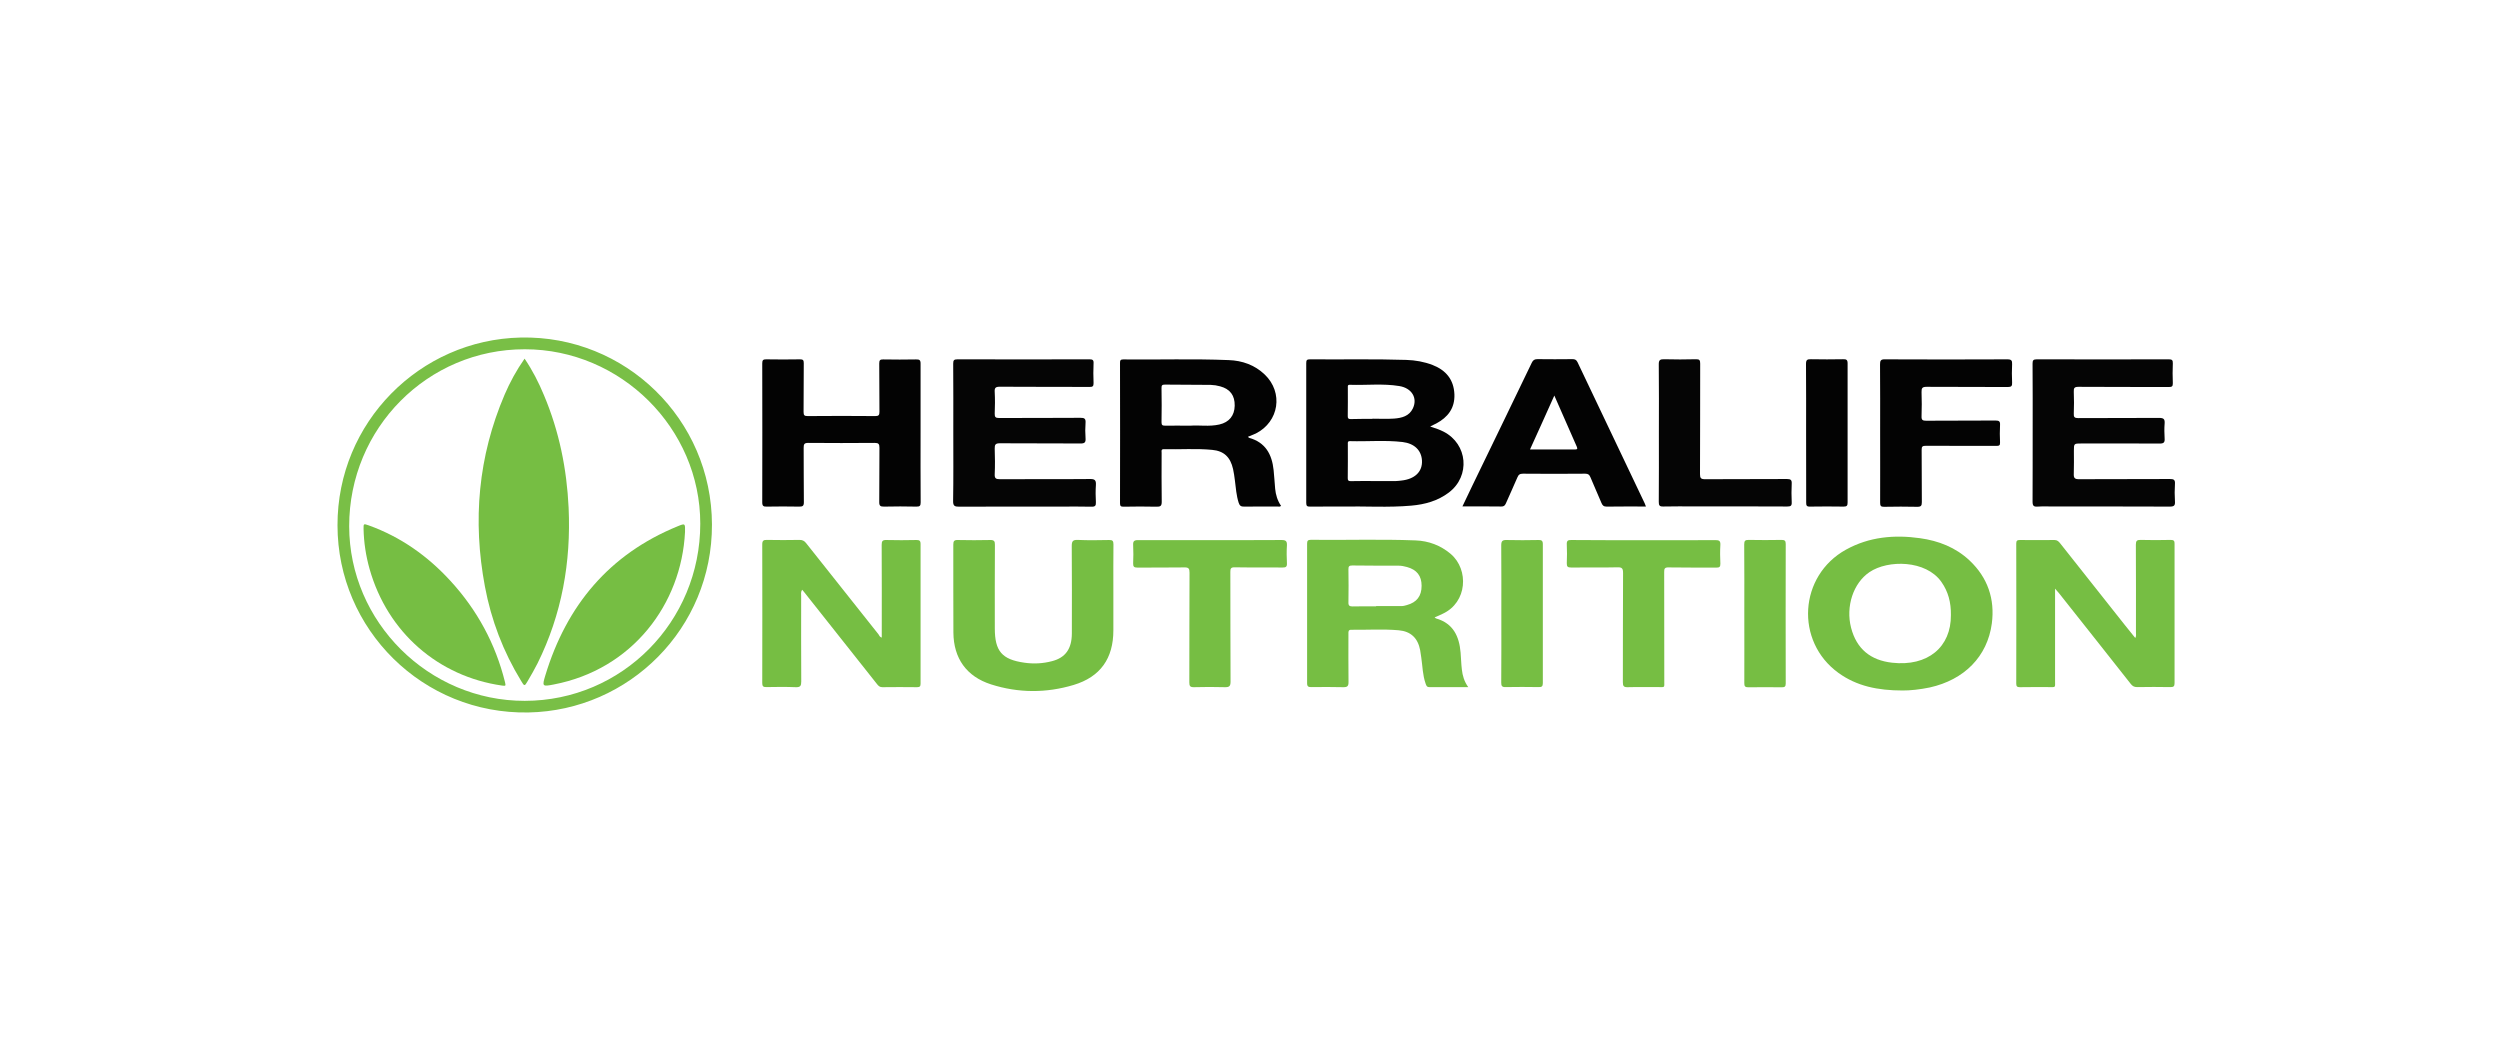 <?xml version="1.0" encoding="UTF-8"?>
<svg xmlns="http://www.w3.org/2000/svg" width="200" height="84" viewBox="0 0 200 84" fill="none">
  <g id="brand - 11">
    <g id="Group" style="mix-blend-mode:luminosity">
      <path id="Vector" d="M114.415 34.122C114.832 34.262 115.172 34.37 115.488 34.533C117.419 35.524 117.643 38.081 115.913 39.398C115.025 40.072 113.99 40.358 112.901 40.451C111.071 40.614 109.225 40.49 107.395 40.521C106.538 40.536 105.673 40.513 104.808 40.529C104.591 40.529 104.499 40.498 104.499 40.242C104.507 36.508 104.507 32.775 104.499 29.049C104.499 28.808 104.553 28.746 104.8 28.746C107.372 28.77 109.943 28.708 112.507 28.793C113.226 28.816 113.936 28.94 114.616 29.203C115.681 29.622 116.307 30.373 116.353 31.551C116.392 32.658 115.828 33.386 114.894 33.882C114.824 33.921 114.755 33.944 114.685 33.983C114.616 34.014 114.554 34.053 114.415 34.122ZM109.866 38.483C110.469 38.483 111.071 38.483 111.681 38.483C111.82 38.483 111.959 38.46 112.106 38.445C113.195 38.329 113.805 37.732 113.758 36.841C113.712 36.036 113.164 35.478 112.206 35.362C110.808 35.199 109.411 35.331 108.005 35.292C107.789 35.284 107.827 35.424 107.827 35.548C107.827 36.446 107.835 37.353 107.82 38.251C107.82 38.437 107.866 38.491 108.059 38.491C108.661 38.476 109.264 38.483 109.866 38.483ZM109.797 33.51C109.797 33.503 109.797 33.503 109.797 33.495C110.376 33.495 110.955 33.526 111.527 33.487C112.137 33.441 112.739 33.294 113.033 32.666C113.419 31.845 112.948 31.047 111.944 30.884C110.631 30.668 109.302 30.83 107.989 30.784C107.796 30.776 107.827 30.9 107.827 31.016C107.827 31.775 107.835 32.534 107.82 33.294C107.82 33.487 107.881 33.526 108.059 33.526C108.638 33.51 109.217 33.51 109.797 33.51Z" fill="#030303"></path>
      <path id="Vector_2" d="M70.541 51.009C70.541 50.87 70.541 50.746 70.541 50.622C70.541 48.275 70.549 45.935 70.534 43.588C70.534 43.286 70.603 43.193 70.912 43.201C71.707 43.224 72.51 43.216 73.306 43.201C73.545 43.201 73.646 43.247 73.646 43.518C73.638 47.237 73.638 50.962 73.646 54.681C73.646 54.898 73.592 54.975 73.368 54.975C72.441 54.967 71.514 54.96 70.588 54.975C70.371 54.975 70.271 54.867 70.155 54.719C68.217 52.264 66.27 49.816 64.332 47.368C64.286 47.306 64.239 47.252 64.178 47.182C64.046 47.353 64.093 47.523 64.093 47.678C64.093 49.956 64.085 52.241 64.1 54.518C64.1 54.851 64.039 54.991 63.66 54.975C62.88 54.944 62.092 54.952 61.305 54.967C61.05 54.975 60.98 54.89 60.98 54.642C60.988 50.947 60.988 47.252 60.98 43.549C60.98 43.247 61.089 43.185 61.359 43.193C62.224 43.209 63.081 43.209 63.946 43.193C64.185 43.185 64.347 43.263 64.494 43.456C66.417 45.889 68.348 48.321 70.279 50.746C70.34 50.846 70.379 50.962 70.541 51.009Z" fill="#76BE43"></path>
      <path id="Vector_3" d="M164.405 47.09C164.405 49.615 164.405 52.032 164.405 54.449C164.405 55.038 164.482 54.968 163.903 54.968C163.13 54.968 162.358 54.96 161.586 54.975C161.37 54.975 161.3 54.906 161.3 54.689C161.308 50.955 161.308 47.221 161.3 43.48C161.3 43.255 161.377 43.201 161.586 43.201C162.513 43.209 163.439 43.209 164.366 43.201C164.582 43.201 164.69 43.317 164.806 43.457C166.521 45.626 168.243 47.795 169.957 49.964C170.235 50.312 170.521 50.669 170.822 51.04C170.915 50.886 170.876 50.738 170.876 50.607C170.876 48.26 170.884 45.92 170.869 43.573C170.869 43.263 170.954 43.186 171.255 43.193C172.05 43.217 172.853 43.209 173.649 43.193C173.911 43.186 173.973 43.279 173.965 43.519C173.958 47.229 173.958 50.94 173.965 54.65C173.965 54.913 173.881 54.968 173.633 54.968C172.745 54.952 171.857 54.952 170.969 54.968C170.737 54.968 170.598 54.89 170.459 54.712C168.56 52.295 166.644 49.886 164.737 47.477C164.659 47.384 164.567 47.276 164.405 47.09Z" fill="#76BE43"></path>
      <path id="Vector_4" d="M99.834 34.944C99.88 34.982 99.904 35.021 99.935 35.029C101.24 35.393 101.757 36.353 101.888 37.6C101.943 38.096 101.966 38.6 102.012 39.096C102.058 39.584 102.197 40.048 102.483 40.467C102.39 40.567 102.282 40.521 102.197 40.521C101.309 40.529 100.421 40.513 99.533 40.529C99.286 40.536 99.17 40.459 99.093 40.219C98.907 39.638 98.869 39.034 98.792 38.437C98.753 38.135 98.714 37.825 98.645 37.523C98.429 36.57 97.919 36.075 96.969 35.989C95.687 35.865 94.397 35.966 93.115 35.935C92.868 35.927 92.93 36.09 92.93 36.222C92.93 37.523 92.915 38.824 92.938 40.126C92.945 40.482 92.83 40.544 92.513 40.536C91.64 40.513 90.768 40.521 89.887 40.536C89.671 40.536 89.601 40.49 89.601 40.265C89.609 36.516 89.609 32.767 89.601 29.025C89.601 28.832 89.64 28.754 89.856 28.754C92.675 28.785 95.486 28.692 98.305 28.808C99.379 28.847 100.375 29.196 101.178 29.963C102.684 31.404 102.329 33.735 100.467 34.68C100.267 34.765 100.058 34.843 99.834 34.944ZM95.262 34.053C95.911 33.998 96.737 34.146 97.548 33.96C98.336 33.782 98.761 33.247 98.776 32.457C98.792 31.644 98.413 31.125 97.618 30.908C97.371 30.838 97.116 30.799 96.861 30.791C95.641 30.776 94.421 30.784 93.2 30.768C92.984 30.768 92.915 30.815 92.922 31.039C92.938 31.953 92.938 32.867 92.922 33.782C92.922 34.014 92.999 34.053 93.208 34.053C93.834 34.045 94.459 34.053 95.262 34.053Z" fill="#030303"></path>
      <path id="Vector_5" d="M114.77 49.39C114.824 49.429 114.855 49.468 114.886 49.475C116.261 49.871 116.739 50.909 116.848 52.21C116.886 52.659 116.894 53.109 116.948 53.558C117.002 54.046 117.133 54.511 117.458 54.968C116.376 54.968 115.357 54.968 114.338 54.968C114.121 54.968 114.098 54.813 114.044 54.673C113.812 54.007 113.805 53.31 113.704 52.62C113.673 52.419 113.65 52.21 113.612 52.009C113.426 51.048 112.87 50.506 111.889 50.421C110.631 50.312 109.372 50.397 108.113 50.382C107.85 50.374 107.874 50.544 107.874 50.715C107.874 51.993 107.866 53.264 107.881 54.542C107.889 54.883 107.796 54.983 107.457 54.975C106.607 54.952 105.758 54.96 104.908 54.968C104.676 54.968 104.568 54.929 104.568 54.658C104.576 50.94 104.576 47.214 104.568 43.495C104.568 43.263 104.63 43.185 104.869 43.185C107.657 43.217 110.453 43.124 113.241 43.232C114.291 43.271 115.249 43.627 116.068 44.324C117.519 45.571 117.396 48.19 115.411 49.104C115.21 49.204 115.01 49.29 114.77 49.39ZM110.09 48.507C110.09 48.499 110.09 48.492 110.09 48.484C110.785 48.484 111.472 48.492 112.168 48.484C112.291 48.484 112.422 48.438 112.546 48.407C113.341 48.19 113.728 47.686 113.728 46.865C113.728 46.067 113.349 45.579 112.561 45.362C112.337 45.3 112.113 45.254 111.882 45.254C110.646 45.254 109.418 45.254 108.183 45.238C107.951 45.238 107.866 45.3 107.874 45.54C107.889 46.423 107.889 47.314 107.874 48.197C107.866 48.461 107.974 48.515 108.213 48.515C108.831 48.499 109.457 48.507 110.09 48.507Z" fill="#76BE43"></path>
      <path id="Vector_6" d="M152.203 55.239C150.226 55.239 148.542 54.89 147.082 53.837C143.584 51.311 143.908 46.052 147.685 43.968C149.538 42.945 151.538 42.767 153.593 43.054C155.091 43.263 156.45 43.79 157.57 44.843C159.022 46.214 159.601 47.934 159.346 49.878C158.991 52.528 157.138 54.387 154.373 54.999C153.585 55.161 152.797 55.246 152.203 55.239ZM156.072 49.204C156.087 48.19 155.856 47.322 155.307 46.547C154.072 44.797 151.036 44.766 149.554 45.773C148.264 46.648 147.646 48.515 148.086 50.219C148.527 51.923 149.654 52.822 151.361 53.016C154.226 53.341 156.095 51.761 156.072 49.204Z" fill="#76BE43"></path>
      <path id="Vector_7" d="M73.646 34.626C73.646 36.477 73.638 38.337 73.653 40.188C73.653 40.451 73.592 40.536 73.314 40.529C72.449 40.513 71.591 40.505 70.727 40.529C70.425 40.536 70.333 40.459 70.34 40.149C70.356 38.708 70.34 37.267 70.356 35.819C70.356 35.517 70.279 35.432 69.978 35.432C68.201 35.447 66.425 35.447 64.656 35.432C64.332 35.432 64.293 35.548 64.293 35.827C64.309 37.267 64.286 38.708 64.309 40.157C64.317 40.474 64.216 40.536 63.923 40.529C63.058 40.513 62.201 40.513 61.336 40.529C61.081 40.536 60.98 40.482 60.98 40.196C60.988 36.485 60.988 32.775 60.98 29.072C60.98 28.824 61.042 28.739 61.297 28.747C62.201 28.762 63.096 28.762 64 28.747C64.239 28.747 64.301 28.808 64.301 29.049C64.286 30.35 64.301 31.651 64.286 32.953C64.286 33.232 64.355 33.286 64.626 33.286C66.425 33.27 68.224 33.27 70.024 33.286C70.294 33.286 70.356 33.208 70.356 32.945C70.34 31.659 70.356 30.373 70.34 29.08C70.34 28.832 70.394 28.747 70.657 28.754C71.53 28.77 72.41 28.77 73.283 28.754C73.561 28.747 73.653 28.808 73.646 29.111C73.638 30.939 73.646 32.782 73.646 34.626Z" fill="#030303"></path>
      <path id="Vector_8" d="M76.264 34.618C76.264 32.774 76.272 30.938 76.256 29.095C76.256 28.831 76.31 28.746 76.588 28.746C80.11 28.754 83.632 28.754 87.161 28.746C87.408 28.746 87.501 28.8 87.485 29.064C87.462 29.59 87.462 30.117 87.485 30.644C87.493 30.907 87.4 30.962 87.161 30.954C84.767 30.946 82.38 30.954 79.986 30.938C79.639 30.938 79.554 31.031 79.577 31.364C79.608 31.945 79.6 32.526 79.577 33.099C79.569 33.371 79.654 33.44 79.917 33.44C82.087 33.433 84.265 33.44 86.435 33.425C86.744 33.425 86.867 33.479 86.844 33.82C86.813 34.23 86.813 34.649 86.844 35.052C86.867 35.385 86.782 35.485 86.435 35.478C84.288 35.462 82.141 35.478 79.994 35.462C79.639 35.462 79.569 35.563 79.577 35.896C79.6 36.578 79.608 37.259 79.577 37.941C79.562 38.274 79.677 38.336 79.986 38.336C82.388 38.321 84.798 38.344 87.2 38.321C87.609 38.313 87.694 38.437 87.671 38.816C87.64 39.266 87.647 39.715 87.671 40.164C87.686 40.451 87.617 40.544 87.315 40.536C86.481 40.513 85.647 40.528 84.805 40.528C82.118 40.528 79.43 40.52 76.743 40.536C76.372 40.536 76.241 40.482 76.249 40.063C76.279 38.243 76.264 36.43 76.264 34.618Z" fill="#050505"></path>
      <path id="Vector_9" d="M162.613 34.618C162.613 32.774 162.621 30.938 162.605 29.095C162.605 28.839 162.652 28.746 162.937 28.746C166.459 28.754 169.981 28.754 173.51 28.746C173.765 28.746 173.834 28.816 173.826 29.071C173.803 29.598 173.803 30.125 173.826 30.652C173.834 30.915 173.749 30.962 173.502 30.962C171.1 30.954 168.691 30.962 166.289 30.946C165.957 30.946 165.887 31.031 165.903 31.349C165.926 31.93 165.926 32.511 165.903 33.084C165.887 33.371 165.965 33.448 166.258 33.448C168.421 33.433 170.575 33.448 172.738 33.433C173.108 33.433 173.193 33.541 173.17 33.882C173.139 34.277 173.147 34.68 173.17 35.075C173.193 35.392 173.101 35.485 172.776 35.485C170.691 35.47 168.614 35.478 166.528 35.478C165.911 35.478 165.911 35.478 165.911 36.074C165.911 36.678 165.926 37.282 165.903 37.887C165.887 38.228 165.965 38.344 166.335 38.336C168.753 38.321 171.17 38.336 173.587 38.321C173.896 38.321 174.02 38.375 173.996 38.716C173.966 39.18 173.966 39.645 173.996 40.102C174.02 40.435 173.935 40.528 173.587 40.528C170.498 40.513 167.417 40.52 164.327 40.52C163.887 40.52 163.455 40.497 163.015 40.528C162.698 40.551 162.605 40.466 162.605 40.133C162.621 38.297 162.605 36.454 162.613 34.618Z" fill="#050505"></path>
      <path id="Vector_10" d="M27 42.023C26.985 33.797 33.58 27.174 41.658 27.003C50.029 26.825 56.934 33.541 56.957 41.962C56.98 50.281 50.331 56.842 42.283 56.997C33.843 57.16 27 50.359 27 42.023ZM41.982 56.068C49.767 56.06 56.022 49.739 56.022 41.892C56.022 34.262 49.674 27.948 41.99 27.941C34.205 27.933 27.934 34.254 27.934 42.093C27.942 49.762 34.29 56.075 41.982 56.068Z" fill="#79BF46"></path>
      <path id="Vector_11" d="M89.069 47.26C89.069 48.313 89.069 49.375 89.069 50.428C89.069 52.667 88.034 54.154 85.887 54.797C83.693 55.456 81.469 55.448 79.284 54.751C77.322 54.123 76.287 52.667 76.272 50.606C76.256 48.259 76.272 45.92 76.264 43.573C76.264 43.286 76.334 43.193 76.627 43.201C77.492 43.216 78.349 43.224 79.214 43.201C79.523 43.193 79.6 43.294 79.593 43.588C79.577 45.819 79.585 48.042 79.585 50.273C79.585 52.086 80.149 52.76 81.948 53.015C82.689 53.124 83.439 53.085 84.165 52.892C85.238 52.613 85.74 51.908 85.748 50.684C85.755 48.352 85.755 46.02 85.74 43.689C85.74 43.309 85.817 43.178 86.219 43.193C87.053 43.232 87.887 43.216 88.729 43.201C88.999 43.193 89.076 43.271 89.076 43.542C89.061 44.789 89.069 46.02 89.069 47.26Z" fill="#76BE43"></path>
      <path id="Vector_12" d="M131.675 40.521C130.586 40.521 129.559 40.513 128.532 40.529C128.293 40.529 128.2 40.436 128.115 40.234C127.829 39.545 127.52 38.871 127.235 38.181C127.15 37.972 127.049 37.895 126.818 37.895C125.157 37.91 123.497 37.91 121.836 37.895C121.589 37.895 121.481 37.972 121.389 38.197C121.095 38.894 120.771 39.576 120.47 40.273C120.392 40.443 120.307 40.529 120.099 40.521C119.079 40.505 118.068 40.513 116.994 40.513C117.272 39.932 117.527 39.382 117.797 38.832C119.381 35.563 120.964 32.302 122.539 29.025C122.647 28.801 122.763 28.731 123.003 28.731C123.929 28.746 124.856 28.739 125.783 28.731C125.984 28.731 126.099 28.77 126.2 28.971C127.984 32.736 129.783 36.501 131.575 40.265C131.606 40.343 131.637 40.412 131.675 40.521ZM122.4 35.958C123.636 35.958 124.81 35.958 125.991 35.958C126.154 35.958 126.231 35.935 126.146 35.741C125.551 34.401 124.972 33.061 124.346 31.644C123.69 33.123 123.049 34.525 122.4 35.958Z" fill="#030303"></path>
      <path id="Vector_13" d="M150.411 34.641C150.411 32.813 150.419 30.985 150.403 29.157C150.403 28.855 150.457 28.739 150.789 28.747C154.056 28.762 157.323 28.762 160.589 28.747C160.906 28.747 160.983 28.839 160.968 29.134C160.945 29.622 160.945 30.11 160.968 30.598C160.983 30.884 160.914 30.962 160.613 30.962C158.45 30.946 156.288 30.962 154.133 30.946C153.778 30.946 153.716 31.047 153.724 31.372C153.747 32.015 153.747 32.658 153.724 33.301C153.708 33.603 153.817 33.658 154.095 33.658C155.948 33.642 157.802 33.658 159.647 33.642C159.933 33.642 160.018 33.712 160.003 33.998C159.979 34.463 159.979 34.928 160.003 35.385C160.018 35.641 159.925 35.672 159.701 35.672C157.825 35.664 155.948 35.672 154.071 35.664C153.809 35.664 153.724 35.71 153.732 35.997C153.747 37.391 153.732 38.778 153.747 40.172C153.747 40.451 153.685 40.544 153.392 40.544C152.504 40.521 151.616 40.529 150.727 40.544C150.465 40.552 150.411 40.459 150.411 40.219C150.419 38.344 150.411 36.493 150.411 34.641Z" fill="#030303"></path>
      <path id="Vector_14" d="M131.49 43.216C133.405 43.216 135.32 43.224 137.236 43.209C137.521 43.209 137.645 43.263 137.63 43.588C137.599 44.092 137.606 44.595 137.63 45.091C137.637 45.346 137.552 45.416 137.305 45.408C136.031 45.401 134.757 45.416 133.49 45.393C133.197 45.385 133.127 45.478 133.135 45.757C133.143 48.67 133.143 51.575 133.143 54.487C133.143 55.045 133.212 54.967 132.641 54.967C131.83 54.975 131.019 54.952 130.208 54.975C129.891 54.983 129.829 54.874 129.829 54.58C129.837 51.667 129.829 48.763 129.845 45.85C129.845 45.486 129.775 45.37 129.389 45.385C128.154 45.416 126.918 45.385 125.69 45.401C125.427 45.401 125.335 45.339 125.343 45.06C125.366 44.556 125.366 44.053 125.343 43.557C125.327 43.255 125.435 43.193 125.713 43.201C127.636 43.216 129.567 43.216 131.49 43.216Z" fill="#76BE43"></path>
      <path id="Vector_15" d="M96.822 43.208C98.722 43.208 100.63 43.216 102.529 43.201C102.877 43.201 102.97 43.301 102.954 43.635C102.923 44.107 102.931 44.587 102.954 45.06C102.97 45.331 102.877 45.408 102.607 45.401C101.332 45.385 100.058 45.408 98.784 45.385C98.483 45.377 98.421 45.478 98.428 45.757C98.436 48.677 98.428 51.605 98.444 54.526C98.444 54.882 98.351 54.983 97.996 54.975C97.177 54.952 96.351 54.952 95.525 54.975C95.208 54.983 95.146 54.882 95.146 54.588C95.154 51.667 95.146 48.739 95.162 45.819C95.162 45.486 95.092 45.385 94.745 45.393C93.501 45.416 92.25 45.393 90.999 45.408C90.729 45.408 90.644 45.339 90.652 45.068C90.675 44.58 90.675 44.092 90.652 43.603C90.636 43.301 90.729 43.208 91.038 43.208C92.969 43.216 94.891 43.208 96.822 43.208Z" fill="#76BE43"></path>
      <path id="Vector_16" d="M132.71 34.642C132.71 32.813 132.725 30.985 132.702 29.157C132.695 28.801 132.81 28.731 133.135 28.739C133.984 28.762 134.834 28.762 135.683 28.739C135.961 28.731 136.015 28.824 136.015 29.087C136.008 32.039 136.015 34.982 136 37.934C136 38.251 136.077 38.337 136.402 38.337C138.587 38.321 140.773 38.337 142.958 38.321C143.267 38.321 143.352 38.406 143.337 38.701C143.313 39.189 143.313 39.677 143.337 40.165C143.352 40.459 143.267 40.521 142.974 40.521C140.518 40.505 138.062 40.513 135.606 40.513C134.757 40.513 133.907 40.498 133.058 40.521C132.756 40.529 132.702 40.428 132.702 40.149C132.718 38.321 132.71 36.477 132.71 34.642Z" fill="#050505"></path>
      <path id="Vector_17" d="M144.488 34.633C144.488 32.79 144.495 30.954 144.48 29.11C144.48 28.793 144.58 28.731 144.866 28.738C145.723 28.754 146.588 28.754 147.453 28.738C147.708 28.731 147.808 28.785 147.808 29.072C147.801 32.782 147.801 36.485 147.808 40.195C147.808 40.435 147.762 40.528 147.499 40.528C146.604 40.513 145.7 40.513 144.797 40.528C144.518 40.536 144.495 40.428 144.495 40.195C144.488 38.344 144.488 36.485 144.488 34.633Z" fill="#030303"></path>
      <path id="Vector_18" d="M139.545 49.081C139.545 47.237 139.553 45.401 139.537 43.557C139.537 43.271 139.607 43.186 139.9 43.193C140.773 43.209 141.645 43.209 142.526 43.193C142.773 43.193 142.858 43.255 142.858 43.519C142.85 47.237 142.85 50.955 142.858 54.681C142.858 54.921 142.781 54.983 142.549 54.983C141.661 54.975 140.773 54.968 139.885 54.983C139.614 54.991 139.537 54.906 139.545 54.642C139.553 52.783 139.545 50.932 139.545 49.081Z" fill="#76BE43"></path>
      <path id="Vector_19" d="M120.107 49.072C120.107 47.26 120.114 45.447 120.099 43.627C120.099 43.278 120.199 43.193 120.531 43.201C121.381 43.224 122.23 43.216 123.072 43.201C123.327 43.193 123.427 43.255 123.427 43.534C123.42 47.237 123.42 50.947 123.427 54.65C123.427 54.913 123.335 54.975 123.095 54.967C122.207 54.952 121.319 54.952 120.439 54.967C120.161 54.975 120.099 54.874 120.099 54.619C120.114 52.775 120.107 50.924 120.107 49.072Z" fill="#76BE43"></path>
      <path id="Vector_20" d="M41.967 28.692C42.608 29.637 43.102 30.613 43.519 31.62C44.732 34.494 45.342 37.5 45.489 40.614C45.689 44.975 44.948 49.143 43.002 53.07C42.762 53.55 42.484 54.023 42.214 54.488C41.967 54.914 41.951 54.914 41.689 54.472C40.26 52.133 39.295 49.607 38.793 46.919C37.804 41.652 38.252 36.524 40.368 31.574C40.793 30.582 41.31 29.63 41.967 28.692Z" fill="#76BE43"></path>
      <path id="Vector_21" d="M54.802 42.558C54.517 48.322 50.601 53.55 44.299 54.759C43.388 54.937 43.357 54.921 43.627 54.031C45.326 48.43 48.74 44.34 54.215 42.101C54.818 41.853 54.818 41.869 54.802 42.558Z" fill="#76BE43"></path>
      <path id="Vector_22" d="M40.152 54.844C35.094 54.116 31.008 50.622 29.564 45.51C29.271 44.464 29.108 43.403 29.085 42.318C29.078 41.885 29.085 41.885 29.502 42.032C32.059 42.954 34.213 44.48 36.036 46.47C38.167 48.794 39.635 51.49 40.399 54.565C40.469 54.883 40.469 54.883 40.152 54.844Z" fill="#76BE43"></path>
    </g>
  </g>
</svg>
